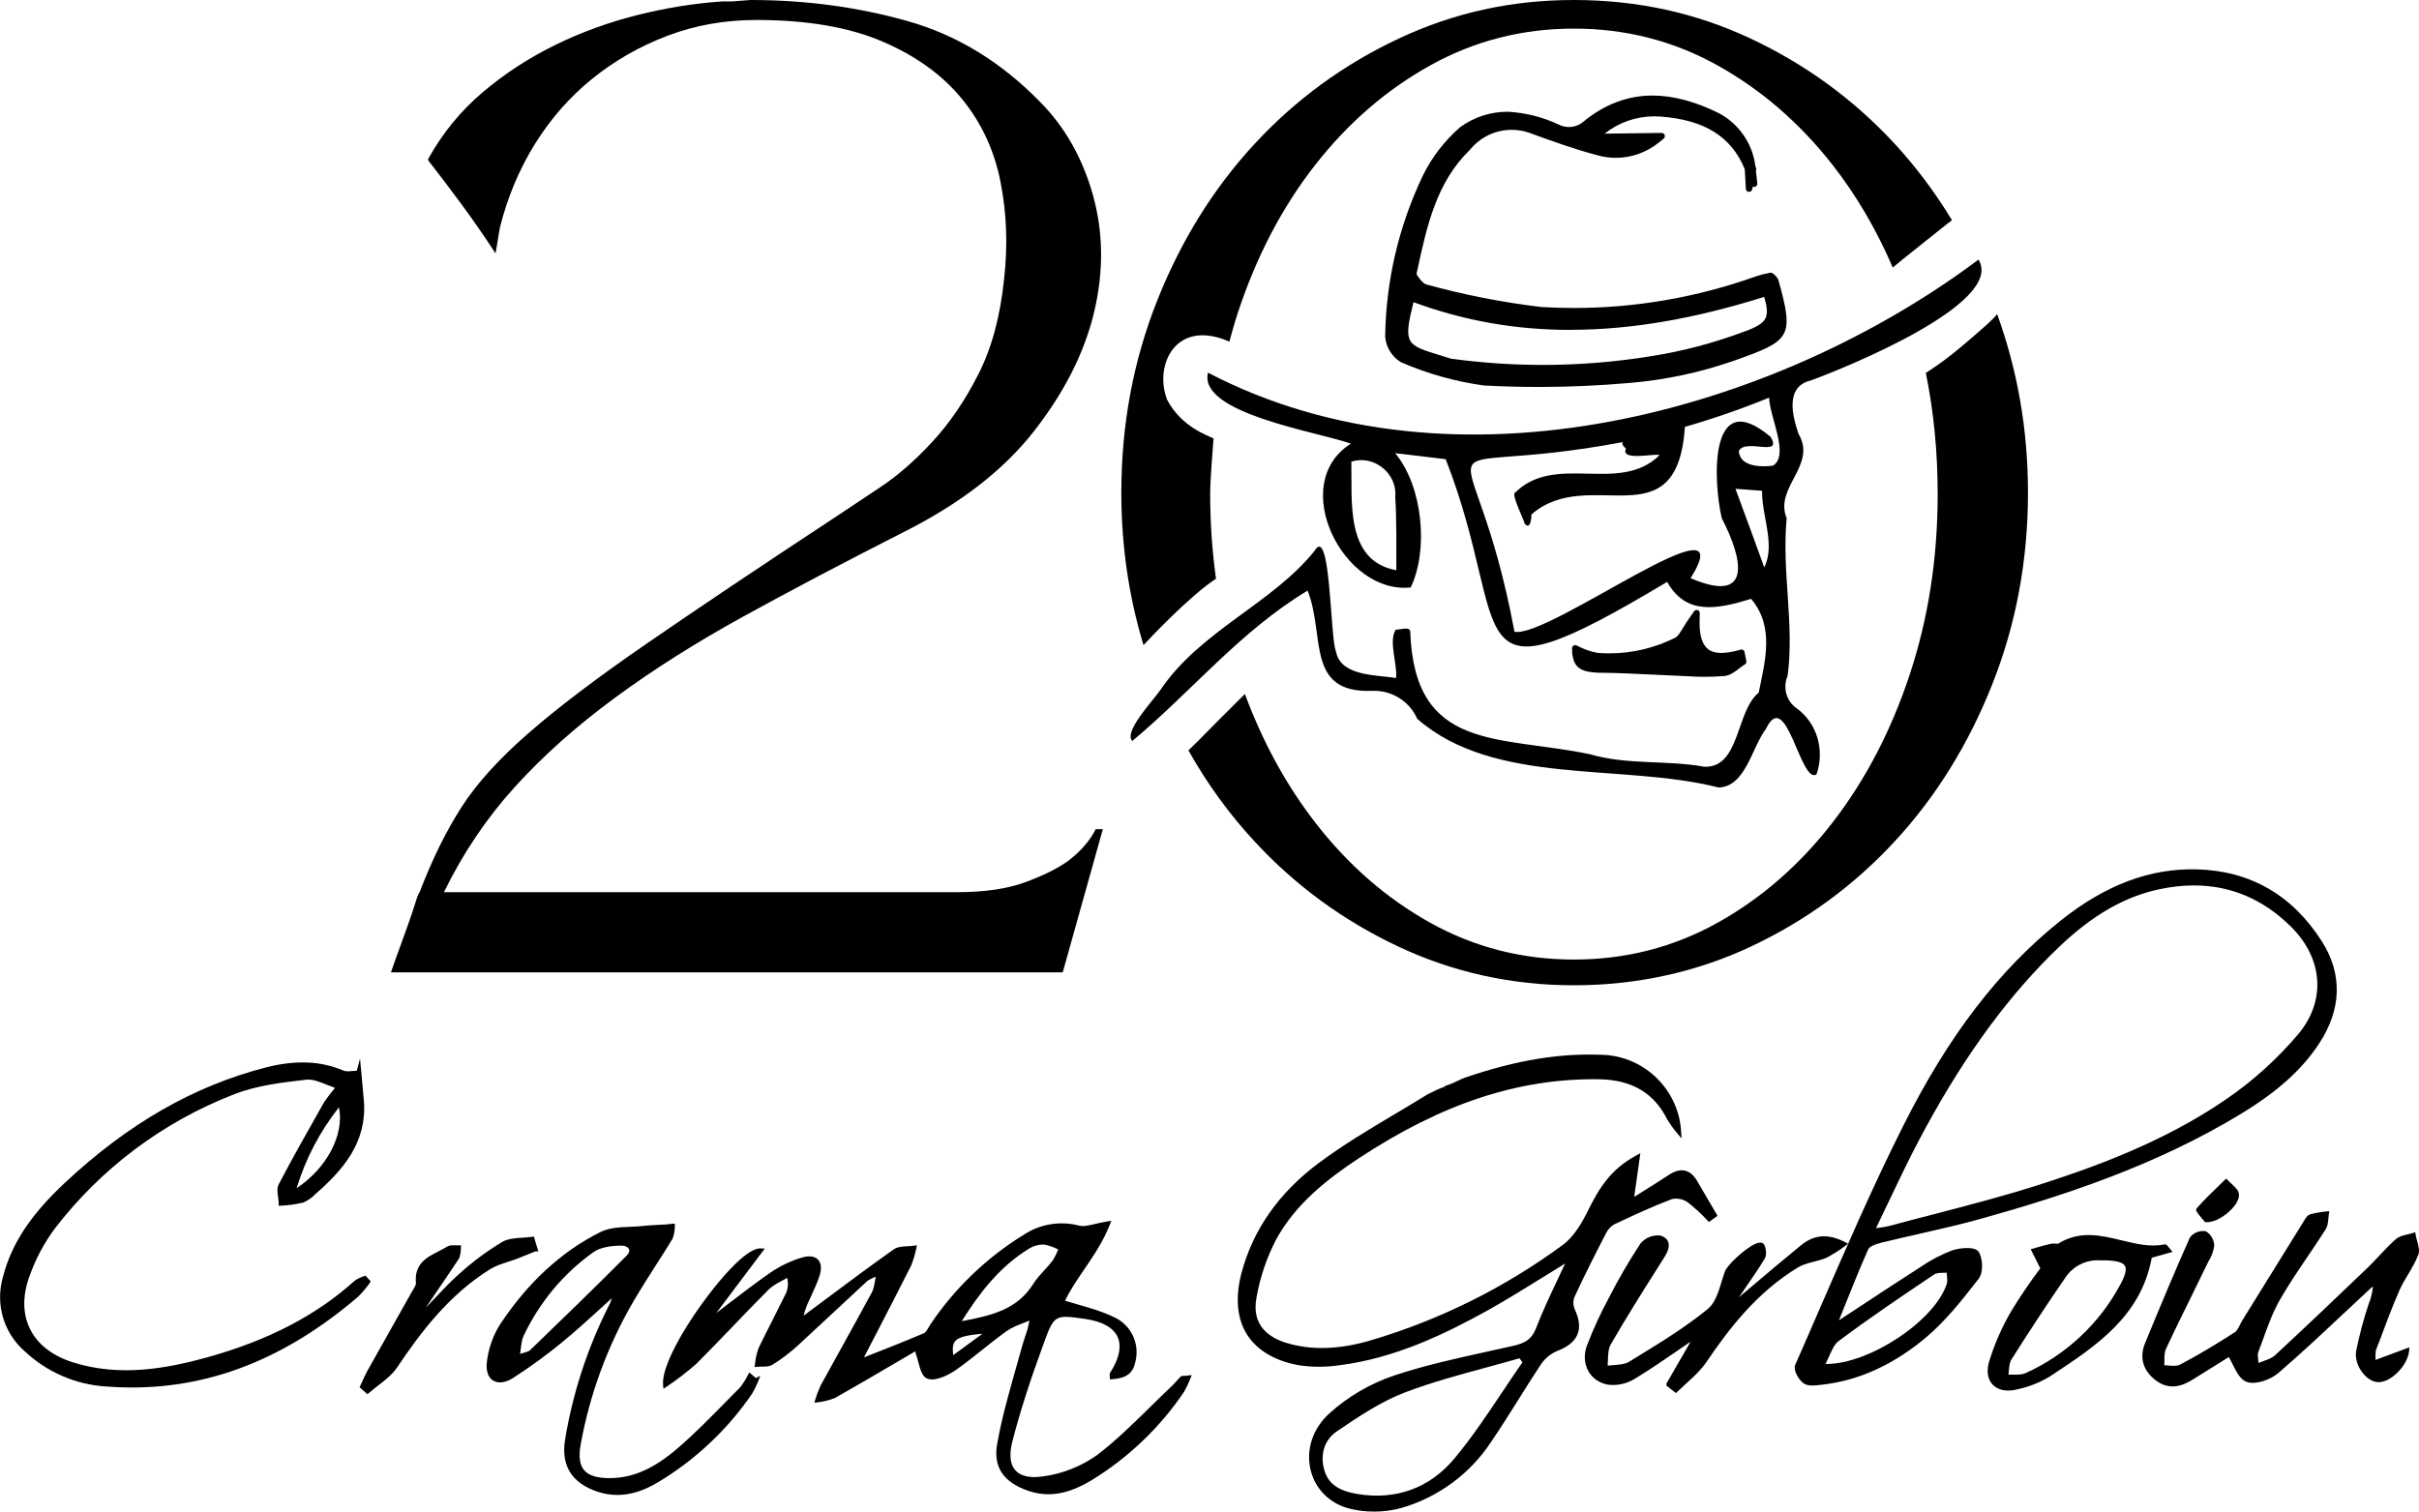 <svg xmlns="http://www.w3.org/2000/svg" id="Layer_1" viewBox="0 0 353.36 220.86"><path d="M53.99,187.47l.17-.23-.76-.85-.21.07c-.48.15-.94.37-1.4.68-5.6,5.07-12.67,8.73-21.61,11.21-5.78,1.58-12.63,2.9-19.57.69-3.02-.96-5.2-2.68-6.28-4.98-1.09-2.29-1.04-5.06.13-8,.85-2.3,2.02-4.47,3.46-6.44,6.77-8.86,15.83-15.67,26.22-19.71,3.37-1.33,7.19-1.77,10.56-2.15.91-.12,1.88.27,3.01.72.4.16.8.32,1.22.47-.56.67-1.1,1.38-1.6,2.11l-.68,1.21c-1.99,3.51-4.04,7.14-5.94,10.78-.28.54-.18,1.21-.09,1.86.04.31.09.62.09.9v.37l.37-.02c1.04-.05,2.09-.19,3.18-.44.69-.29,1.31-.72,1.81-1.25,3.95-3.45,7.55-7.48,7.09-13.58-.08-1-.17-1.99-.27-2.99l-.3-3.22-.47,1.76c-.19,0-.37.03-.56.04-.53.05-1.02.1-1.41-.06-3.27-1.41-6.94-1.56-11.22-.48-10.6,2.71-20.27,8.26-29.55,16.97-4.96,4.66-7.71,8.86-8.94,13.63-1.17,3.97.1,8.27,3.23,10.95,3.21,3,7.39,4.81,11.77,5.09,1.27.1,2.53.15,3.78.15,11.81,0,22.66-4.35,33.06-13.24.62-.61,1.2-1.29,1.71-2ZM43.33,173.61c1.31-4.31,3.39-8.28,6.18-11.82.83,3.95-1.75,8.89-6.18,11.82Z" style="fill:#000;"></path><path d="M316.83,183.07l.53-.15-.35-.42c-.11-.13-.19-.24-.26-.32-.17-.22-.28-.36-.49-.36h-.07c-2.07.43-4.11-.07-6.27-.59-3-.73-6.1-1.48-9.25.47-.07.04-.27.02-.42.01-.19-.02-.41-.03-.61.01-.67.14-1.34.33-1.98.52l-1.02.29,1.4,2.79c-1.5,1.99-2.92,4.08-4.22,6.21-1.38,2.35-2.48,4.86-3.28,7.49-.38,1.38-.18,2.56.57,3.32.54.55,1.33.84,2.25.84.4,0,.83-.05,1.28-.17,1.71-.36,3.34-1,4.84-1.92l.35-.23c6.36-4.2,12.93-8.54,14.49-17.09.76-.22,1.6-.46,2.52-.71ZM309.73,187.68c-3.03,5.7-7.95,10.3-13.85,12.95-.53.24-1.2.23-1.91.22-.15,0-.3,0-.45,0-.04,0-.09,0-.13,0,.02-.17.04-.35.05-.52.06-.65.11-1.26.39-1.7,2.72-4.31,5.3-8.23,7.89-11.98,1.11-1.67,3.05-2.63,5.06-2.5h.03c2.09-.03,3.24.23,3.58.79.3.49.09,1.36-.66,2.75Z" style="fill:#000;"></path><path d="M264.98,184.34c.6-.15,1.21-.31,1.82-.56.95-.5,1.87-1.08,2.72-1.73l.45-.34-.5-.25c-2.44-1.24-4.47-1.08-6.4.5-2.51,2.05-5.02,4.17-7.45,6.23-.53.45-1.06.9-1.59,1.35.37-.55.75-1.1,1.12-1.64.9-1.31,1.83-2.66,2.66-4.04.26-.43.18-1.3.01-1.76-.1-.27-.23-.44-.41-.5-.28-.1-.65-.03-1.13.2-1.45.7-3.99,3.05-4.32,3.99-.15.44-.29.9-.44,1.37-.48,1.59-.99,3.23-2.02,4.07-3.35,2.74-7.15,5.06-10.82,7.3l-.7.43c-.59.37-1.43.43-2.32.5-.27.02-.55.04-.82.07.02-.27.03-.54.04-.8.03-.87.07-1.7.42-2.31,2.22-3.85,4.63-7.67,6.97-11.37l.82-1.3c.39-.61.87-1.51.61-2.26-.15-.43-.5-.74-1.06-.94l-.07-.02c-1.09-.14-2.18.28-2.93,1.15-1.66,2.53-3.21,5.19-4.59,7.89-1.22,2.25-2.31,4.61-3.23,7.02-.48,1.28-.41,2.63.19,3.72.57,1.04,1.57,1.75,2.83,2,1.35.18,2.74-.11,3.91-.82,2.2-1.33,4.35-2.81,6.62-4.37.52-.36,1.05-.72,1.59-1.09l-3.49,6.05-.05.1v.26l1.4,1.11.22-.22c.41-.4.84-.79,1.26-1.17,1.06-.96,2.16-1.96,2.97-3.15,3.25-4.81,7.38-10.22,13.43-13.86.66-.39,1.44-.59,2.27-.8Z" style="fill:#000;"></path><path d="M74.19,184.37c.45-.14.9-.29,1.35-.46l2.67-1.07h.43l-.66-2.17-.3.05c-.43.06-.89.09-1.34.12-1.05.06-2.14.13-3.01.64-2.21,1.33-4.3,2.88-6.2,4.6-1.29,1.14-2.49,2.41-3.65,3.64-.42.45-.84.9-1.27,1.34h-.01s1.13-1.67,1.13-1.67c1.22-1.78,2.49-3.63,3.7-5.47l.04-.07c.18-.5.27-1.02.26-1.55v-.36s-.37.02-.37.02c-.14,0-.3,0-.45,0-.41-.02-.83-.04-1.17.17-.4.25-.84.48-1.28.7-1.68.85-3.59,1.82-3.3,4.65.02.24-.2.6-.39.92-.07.12-.14.24-.21.35-.95,1.69-1.9,3.37-2.85,5.06-1.22,2.17-2.44,4.34-3.66,6.51-.24.43-.44.89-.64,1.33-.12.27-.24.54-.37.8l-.12.24,1.16,1.02.23-.2c.42-.37.89-.73,1.34-1.08,1.01-.78,2.06-1.59,2.76-2.64,3.52-5.24,7.6-10.61,13.57-14.34.78-.49,1.67-.77,2.62-1.08Z" style="fill:#000;"></path><path d="M229.96,189.58c1.53-3.32,3.21-6.61,4.65-9.4.27-.55.69-1,1.2-1.29,2.69-1.27,5.56-2.61,8.42-3.69.78-.17,1.6,0,2.25.43,1.05.81,2.03,1.71,2.94,2.69l.21.23,1.26-.91-1.16-1.98c-.59-1.01-1.18-2.02-1.8-3.08-.5-.86-1.08-1.36-1.77-1.53-.72-.17-1.51.04-2.42.64-1.3.86-2.6,1.67-3.97,2.53l-1.05.66.9-6.38-.61.33c-3.82,2.06-5.46,4.88-7.06,8.09-.84,1.69-2.02,3.78-3.67,4.98-8.52,6.27-17.99,10.97-28.14,13.97-4.6,1.33-8.6,1.44-12.23.34-2.43-.74-5.16-2.48-4.36-6.64.51-2.93,1.47-5.76,2.83-8.4,2.9-5.37,7.73-9.03,12.07-11.91,12.26-8.07,23.43-11.73,35.14-11.57,4.78.08,8.03,2,9.96,5.88.42.68.89,1.34,1.4,1.95l.69.82-.07-1.07c-.37-5.92-5.11-10.71-11.04-11.13-6.41-.34-12.92.71-20.52,3.31-.32.11-.57.23-.87.38-.46.22-1.03.5-2.16.89l.11.33h0v.07s-.12-.33-.12-.33c-.8.3-1.6.67-2.39,1.08-1.57.97-3.18,1.93-4.74,2.86-3.77,2.24-7.67,4.56-11.23,7.22-5.84,4.36-9.63,9.8-11.29,16.18-.9,3.51-.61,6.58.86,8.89,1.44,2.26,4.01,3.8,7.46,4.44,2.03.32,4.1.31,6.12,0,8.07-1.02,15.36-4.58,21.43-7.93,2.86-1.6,5.65-3.33,8.6-5.16.93-.58,1.87-1.16,2.84-1.76-.36.78-.72,1.53-1.07,2.28-1.17,2.48-2.28,4.83-3.2,7.22-.64,1.63-1.64,2.14-3.27,2.52-1.29.29-2.58.58-3.87.86-4.49.99-9.13,2.01-13.55,3.48-3.52,1.19-6.71,3.05-9.48,5.54-2.46,2.24-3.47,5.36-2.72,8.35.7,2.78,2.83,4.86,5.71,5.58,1.16.28,2.36.42,3.55.42,1.32,0,2.64-.17,3.92-.51,5.4-1.55,10.07-4.98,13.16-9.66,1.37-2.01,2.69-4.12,3.97-6.15,1.08-1.73,2.2-3.51,3.34-5.23.59-.86,1.41-1.53,2.36-1.92,1.57-.6,2.53-1.39,2.95-2.42.41-1,.29-2.18-.37-3.62-.26-.57-.29-1.2-.1-1.76ZM219.52,203.28c-2.19,3.29-4.46,6.69-7.01,9.76-3.63,4.38-8.57,6.2-14.29,5.24-2.69-.45-4.15-1.49-4.73-3.36-.71-2.3-.06-4.48,1.69-5.71,3.51-2.4,6.7-4.5,10.18-5.81,3.84-1.45,7.89-2.55,11.81-3.61,1.6-.43,3.2-.87,4.79-1.33l.43.59c-.97,1.4-1.94,2.84-2.87,4.24Z" style="fill:#000;"></path><path d="M285.3,182.64c-1.63.61-3.18,1.41-4.61,2.39-2.97,1.9-5.94,3.85-9.08,5.92-.97.64-1.96,1.29-2.98,1.96.27-.66.53-1.31.78-1.95,1.18-2.95,2.3-5.74,3.5-8.43.16-.34.85-.7,1.87-.95,1.86-.46,3.76-.89,5.6-1.31,2.86-.65,5.81-1.31,8.68-2.11,11.88-3.31,25.74-7.74,38.43-15.5,5.31-3.25,8.79-6.4,11.29-10.2,3.28-4.99,3.42-10.14.41-14.89-4.31-6.78-10.47-10.34-18.29-10.55-6.85-.17-13.34,2.27-19.89,7.49-9.07,7.26-16.4,16.83-23.05,30.1-4.41,8.78-8.38,17.95-12.23,26.81-1.16,2.68-2.32,5.36-3.5,8.03-.32.73.54,2.2,1.23,2.67.36.24.82.32,1.3.32.4,0,.81-.05,1.21-.1l.21-.02c5.38-.61,10.5-2.96,15.23-6.96,2.8-2.38,5.1-5.26,7.61-8.5.74-.92.63-2.98.02-3.96-.51-.8-2.73-.58-3.74-.24ZM275.89,175.58c1.48-3.1,2.87-6.02,4.38-8.89,5.85-11.11,12.13-19.96,19.19-27.04,3.74-3.75,8.93-8.24,15.95-9.72,1.75-.37,3.44-.56,5.07-.56,5.37,0,10.11,2.01,14.15,6,4.74,4.68,5.17,10.85,1.1,15.72-3.09,3.65-6.65,6.87-10.6,9.56-9.08,6.25-19.53,10-27.62,12.57-5.01,1.59-10.2,2.94-15.21,4.24-2.12.55-4.24,1.1-6.35,1.67-.4.11-.83.17-1.43.25-.15.02-.31.04-.48.07.64-1.32,1.25-2.6,1.85-3.87ZM284.36,187.64c-1.81,5.42-11.34,11.65-17.52,11.65-.06,0-.11,0-.17,0,.18-.36.34-.71.49-1.06.44-.98.81-1.83,1.43-2.29,4.42-3.31,8.93-6.36,13.95-9.73.32-.21.85-.23,1.37-.24.15,0,.3,0,.45-.02,0,.13.02.27.04.4.05.48.09.92-.03,1.28Z" style="fill:#000;"></path><path d="M325.45,172.47l-.24-.28-.96.93c-1.13,1.09-2.29,2.21-3.35,3.41-.26.3,0,.61.78,1.53.13.16.25.29.32.38l.1.13h.16s.08.01.12.01c1.22,0,2.66-.93,3.57-1.87.45-.46,1.19-1.37,1.11-2.22-.06-.58-.56-1.04-1.05-1.49-.19-.18-.39-.35-.55-.53Z" style="fill:#000;"></path><path d="M172.92,201.03h0c-.17,0-.35,0-.49.14-.2.2-.38.41-.57.62-.23.26-.45.51-.7.74-1.08,1.02-2.16,2.08-3.21,3.11-2.44,2.4-4.97,4.88-7.69,6.96-2.34,1.66-5.07,2.74-7.91,3.12-1.87.28-3.27-.03-4.03-.89-.79-.88-.93-2.36-.42-4.28,1.1-4.27,2.54-8.77,4.68-14.59,1.41-3.89,1.67-3.85,5.87-3.26,2.51.35,4.17,1.26,4.8,2.63.62,1.35.25,3.16-1.06,5.2-.14.19-.1.4-.08.54,0,.03.01.07.01.1v.38l.38-.03c2.09-.16,3.04-.9,3.38-2.66.62-2.63-.72-5.33-3.17-6.42-1.61-.79-3.32-1.28-5.13-1.8-.66-.19-1.33-.38-2-.59.73-1.53,1.72-2.99,2.77-4.53,1.38-2.02,2.8-4.12,3.77-6.58l.22-.57-.61.1c-.66.11-1.25.24-1.78.37-.95.22-1.7.4-2.31.24-2.76-.73-5.72-.24-8.09,1.33-5.39,3.31-10.11,7.83-13.63,13.09-.1.14-.19.3-.28.46-.21.36-.43.74-.68.84-2.82,1.2-5.66,2.32-8.76,3.53l1.49-2.87c1.88-3.63,3.65-7.05,5.4-10.53.32-.81.58-1.64.75-2.49l.1-.49-.5.07c-.28.04-.58.06-.87.07-.72.04-1.46.07-2.02.46-3.48,2.46-6.95,5.05-10.31,7.56l-2.08,1.55c-.26.19-.51.38-.76.58.19-.84.49-1.66.9-2.45.12-.26.23-.52.35-.78.36-.8.74-1.62,1.02-2.46.49-1.41.17-2.15-.19-2.51-.35-.36-1.05-.7-2.42-.27-1.6.48-3.1,1.21-4.49,2.15-2.11,1.47-4.18,3.05-6.18,4.58-.59.45-1.17.9-1.76,1.35,2.21-2.94,4.42-5.89,6.68-8.88l.41-.54-.68-.02c-.94-.02-2.42.98-4.36,3.01-4.1,4.31-10.11,13.24-9.82,16.9l.05.6.5-.33c1.5-1.01,2.95-2.12,4.32-3.33,1.78-1.78,3.55-3.63,5.27-5.41,1.72-1.79,3.49-3.64,5.28-5.43.53-.52,1.21-.89,1.93-1.28.26-.14.52-.28.78-.43.18.71.14,1.46-.12,2.13-.64,1.31-1.3,2.61-1.95,3.9-.7,1.37-1.42,2.79-2.12,4.25-.26.75-.44,1.53-.52,2.33l-.05.43.43-.05c.21-.02.43-.02.65-.02.54,0,1.1,0,1.55-.29,1.31-.81,2.54-1.75,3.67-2.78,1.73-1.59,3.45-3.2,5.18-4.81,1.69-1.58,3.38-3.15,5.02-4.67.38-.23.78-.43,1.2-.59-.04.21-.08.41-.11.6-.12.7-.22,1.26-.47,1.71-1.46,2.7-2.97,5.43-4.43,8.07-1.02,1.84-2.04,3.68-3.06,5.54-.3.64-.55,1.31-.75,1.98l-.15.51.53-.06c.86-.1,1.69-.31,2.52-.65,3.03-1.71,6.07-3.5,9.02-5.23l2.68-1.57.05.3.02.07c.13.35.25.78.36,1.2.3,1.11.58,2.15,1.31,2.42,1.35.53,3.56-.85,4-1.13,1.37-.95,2.7-2.01,3.98-3.03,1.17-.94,2.38-1.9,3.62-2.78.76-.54,1.66-.88,2.6-1.25.24-.09.48-.18.72-.28-.15.96-.42,1.75-.68,2.52-.15.45-.3.87-.41,1.32-.29,1.07-.6,2.13-.9,3.2-1.02,3.59-2.07,7.29-2.72,11.01-.59,3.35.92,5.59,4.61,6.84.95.32,1.91.48,2.88.48,1.98,0,4.04-.68,6.3-2.05,5.34-3.26,10.02-7.72,13.53-12.94.34-.6.64-1.23.89-1.88l.21-.55-.59.08c-.26.04-.44.04-.56.04ZM139.24,197.99c-.13-1.03-.04-1.62.27-2.01.51-.64,1.82-.92,4-1.1l-4.27,3.12ZM140.49,193.04c2.48-3.95,5.43-7.91,9.86-10.62.62-.38,1.33-.58,2.01-.58.05,0,.11,0,.16,0,.72.15,1.42.39,2.07.72-.22.56-.49,1.09-.79,1.58-.38.51-.82.99-1.25,1.46-.57.62-1.16,1.26-1.61,1.98-2.37,3.79-6.11,4.64-10.46,5.46Z" style="fill:#000;"></path><path d="M347.47,196.25c.95-2.56,1.93-5.21,3.04-7.74.35-.79.81-1.57,1.26-2.31.54-.91,1.1-1.85,1.48-2.84.24-.61.03-1.34-.16-2.05-.08-.29-.17-.59-.21-.87l-.07-.4-.39.13c-.24.08-.49.14-.74.19-.61.14-1.24.29-1.7.69-.87.77-1.67,1.62-2.44,2.44-.54.57-1.1,1.17-1.67,1.72-4.05,3.88-8.77,8.4-13.55,12.82-.41.38-1.01.6-1.7.85-.22.08-.46.17-.7.26-.02-.17-.03-.33-.05-.47-.05-.5-.09-.83,0-1.06.24-.63.47-1.27.7-1.91.7-1.95,1.43-3.96,2.45-5.75,1.25-2.19,2.69-4.32,4.09-6.38.87-1.29,1.78-2.63,2.63-3.97.28-.46.33-1,.38-1.53.02-.22.04-.44.07-.64l.08-.46-.46.04c-.78.07-1.56.21-2.33.41-.43.13-.7.58-.91.94l-.04.07c-2.99,4.82-5.98,9.64-8.96,14.46-.13.21-.25.44-.36.67-.23.47-.45.91-.77,1.11-2.93,1.88-5.54,3.43-7.99,4.72-.46.23-1.09.18-1.77.12-.17-.02-.35-.03-.52-.04,0-.2,0-.4.01-.61,0-.66,0-1.28.23-1.77,1.22-2.63,2.53-5.28,3.79-7.84.81-1.65,1.62-3.3,2.4-4.92.45-.69.74-1.46.86-2.34-.03-.83-.46-1.59-1.16-2.05l-.14-.05c-.84-.12-1.69.21-2.22.87l-.05.08c-1.98,4.46-4.06,9.37-6.55,15.45-.84,2.05-.29,3.96,1.55,5.37.79.61,1.62.91,2.49.91s1.86-.32,2.89-.97l5.32-3.32c.21.36.4.74.58,1.11.57,1.13,1.11,2.2,2.05,2.53,1.3.45,3.48-.33,4.62-1.32,3.25-2.8,6.44-5.79,9.52-8.68,1.19-1.11,2.37-2.22,3.57-3.33.22-.22.47-.43.72-.64-.09.91-.31,1.8-.66,2.66-.74,2.22-1.34,4.5-1.8,6.78-.18,1.1.22,2.35,1.06,3.34.66.78,1.47,1.22,2.21,1.22h.02c1.83,0,4.23-2.45,4.44-4.53l.05-.56-4.95,1.84c-.03-.46-.02-.92.04-1.37l.41-1.09Z" style="fill:#000;"></path><path d="M109.44,200.55l-.2.39c-.33.64-.72,1.25-1.13,1.77-.72.73-1.44,1.46-2.16,2.19-2.23,2.27-4.54,4.63-6.99,6.73-3.46,2.97-6.49,4.31-9.82,4.34-1.88.02-3.14-.36-3.81-1.16-.65-.77-.82-1.99-.51-3.73,1.34-7.42,3.95-14.49,7.75-21,1.03-1.76,2.15-3.52,3.24-5.22.81-1.26,1.65-2.57,2.44-3.88l.03-.06c.2-.57.3-1.16.3-1.76v-.38s-.38.03-.38.03c-.15.01-.31.03-.46.05-.33.04-.64.07-.97.07-.34.02-.68.04-1.01.06-.62.03-1.27.07-1.9.14-.6.07-1.24.1-1.85.12-1.49.06-3.03.13-4.31.77-5.71,2.85-10.66,7.42-14.72,13.59-.99,1.61-1.63,3.46-1.85,5.33-.17,1.31.15,2.3.9,2.77.75.47,1.82.34,2.93-.38,2.49-1.6,4.91-3.36,7.19-5.24,1.95-1.6,3.84-3.33,5.68-5,.52-.47,1.04-.95,1.56-1.42-.13.44-.31.86-.54,1.27-3.05,6.1-5.17,12.59-6.29,19.31-.66,3.86.94,6.45,4.74,7.71.95.32,1.91.47,2.88.47,1.9,0,3.84-.6,5.88-1.82,5.44-3.24,10.21-7.71,13.8-12.97.33-.56.62-1.15.87-1.76l.33-.86-.64.33-.97-.82ZM77.45,197.27c-.18.17-.51.27-.97.4-.16.05-.33.1-.51.15.04-.28.07-.54.11-.79.09-.74.17-1.33.4-1.82,2.29-4.89,5.82-9.13,10.21-12.26,1.11-.78,2.87-.95,4.15-.95.47,0,.92.23,1.05.54.14.33-.11.67-.34.91-4.8,4.83-9.8,9.66-14.1,13.81Z" style="fill:#000;"></path><path d="M161.11,121.15h-1.05c-.84,1.67-2.17,3.21-3.98,4.6-1.54,1.12-3.63,2.16-6.28,3.14-2.65.98-6,1.47-10.04,1.47h-74.91c2.79-5.72,6.24-10.84,10.36-15.38,4.11-4.53,8.96-8.86,14.54-12.97,5.58-4.11,11.85-8.09,18.83-11.93,6.97-3.84,14.72-7.91,23.23-12.24,8.37-4.18,14.78-9.13,19.25-14.86,4.46-5.72,7.39-11.54,8.79-17.47,1.39-5.93,1.32-11.61-.21-17.05-1.54-5.44-4.12-9.97-7.74-13.6-5.72-5.86-12.21-9.8-19.46-11.82C125.19,1.01,117.59,0,109.63,0l-2.72.21h-1.46c-4.05.28-8.16.94-12.35,1.99-4.18,1.05-8.2,2.51-12.03,4.39-3.84,1.88-7.36,4.18-10.57,6.9-3.21,2.72-5.86,5.96-7.95,9.73v.21c1.53,1.96,3.17,4.12,4.92,6.49,1.74,2.37,3.38,4.74,4.92,7.11l.63-3.77c1.12-4.46,2.83-8.54,5.13-12.24,2.3-3.69,5.09-6.87,8.37-9.52,3.28-2.65,6.94-4.74,10.99-6.28,4.04-1.53,8.37-2.3,12.97-2.3,7.39,0,13.53,1.05,18.41,3.14,4.88,2.09,8.75,4.88,11.61,8.37,2.86,3.49,4.74,7.53,5.65,12.14.91,4.6,1.08,9.35.52,14.23-.56,5.44-1.81,10.08-3.77,13.91-1.95,3.84-4.18,7.11-6.7,9.83-2.51,2.72-5.02,4.92-7.53,6.59-2.51,1.67-4.6,3.07-6.28,4.18-11.44,7.53-20.75,13.78-27.93,18.73-7.19,4.95-12.94,9.31-17.26,13.08-4.33,3.77-7.61,7.4-9.83,10.88-2.23,3.49-4.26,7.61-6.07,12.35-.14.14-.35.66-.63,1.57-.28.91-.63,1.95-1.05,3.14-.42,1.19-.87,2.44-1.36,3.77-.49,1.33-.87,2.41-1.15,3.24h98.13l5.86-20.92Z" style="fill:#000;"></path><path d="M281.32,54.49c1.15,5.64,1.73,11.53,1.73,17.7,0,9.35-1.36,18.14-4.08,26.36-2.72,8.23-6.49,15.45-11.3,21.66-4.81,6.21-10.43,11.09-16.84,14.65-6.42,3.56-13.39,5.34-20.92,5.34s-14.51-1.78-20.92-5.34c-6.42-3.56-12.03-8.44-16.84-14.65-4.25-5.48-7.68-11.75-10.3-18.81-.82.79-7.06,7.06-7.06,7.08-.4.39-.78.77-1.19,1.16,2.74,4.87,5.95,9.3,9.65,13.29,6,6.49,13.01,11.61,21.03,15.38,8.02,3.77,16.56,5.65,25.63,5.65s17.82-1.88,25.84-5.65c8.02-3.77,15.03-8.89,21.03-15.38,6-6.49,10.74-14.12,14.23-22.91,3.49-8.79,5.23-18.13,5.23-28.04,0-9.18-1.52-17.87-4.51-26.1-.29.56-2.94,2.85-5.33,4.86-1.6,1.35-3.28,2.6-5.05,3.73l-.03.02Z" style="fill:#000;"></path><path d="M197.32,130.77c.75.42,1.47.86,2.1,1.38-.72-.44-1.4-.92-2.1-1.38Z" style="fill:#000;"></path><path d="M284.7,32.51l.44-.34c-2.45-4.02-5.22-7.75-8.35-11.14-6-6.49-13.01-11.61-21.03-15.38-8.02-3.77-16.63-5.65-25.84-5.65s-17.61,1.88-25.63,5.65c-8.02,3.77-15.03,8.89-21.03,15.38-6,6.49-10.74,14.12-14.23,22.91-3.49,8.79-5.23,18.14-5.23,28.04,0,7.77,1.09,15.19,3.24,22.28.82-.9,6.73-7.17,10.59-9.71-.56-4.01-.85-8.12-.85-12.36,0-2.18.35-6.02.49-8.13-.69-.37-4.67-1.62-6.78-5.65-1.88-4.89,1.03-11.34,8.11-8.88,0,0,.01,0,.02,0l.9.37s.04.02.06.03c.39-1.45.8-2.9,1.27-4.32,2.72-8.23,6.49-15.41,11.3-21.55,4.81-6.14,10.43-10.99,16.84-14.54,6.41-3.56,13.39-5.34,20.92-5.34s14.51,1.78,20.92,5.34c6.41,3.56,12.03,8.41,16.84,14.54,3.49,4.46,6.43,9.47,8.82,15.03.7-.64,8-6.4,8.2-6.58Z" style="fill:#000;"></path><path d="M289,37.94c-29.63,22.2-76.38,35.38-112.54,16.51-1.46,5.95,15.98,8.63,20.88,10.37-9.3,5.84-1.11,22.1,8.73,21.01,2.63-5.44,1.78-14.76-2.27-19.62l7.38.88c10.01,25.6.82,36.8,32.35,17.93,2.76,4.87,7.18,4.04,12.27,2.48,3.45,4.1,2.04,9.04,1.11,13.7-3.38,2.74-2.7,11-7.94,10.83-5.46-1-11.28-.23-16.72-1.83-13.35-2.78-25.63-.32-26.25-17.95-.06-.79-1.69-.18-2.12-.25-1.07,1.75.25,4.88.06,7.06-2.89-.45-8.09-.26-8.77-3.82-.89-1.91-.76-18.83-3.16-14.73-6.22,7.72-16.65,11.64-22.48,20.27-1.07,1.57-5.44,6.12-4.13,7.49,8.64-7.22,15.77-16.06,25.61-21.97,2.59,6.44-.35,15.01,9.38,14.64,2.84-.14,5.49,1.48,6.63,4.08,11.28,9.89,29.82,6.44,44.02,10.04,3.96-.1,4.85-5.86,6.93-8.57,2.98-6.22,5.03,8.14,7.38,6.66,1.22-3.49.12-7.5-2.93-9.68-1.49-1.05-2.03-3.03-1.29-4.72,1.01-7.65-.88-15.23-.14-23.03-1.86-4.53,4.47-7.7,1.74-12.31-.91-2.65-2-6.93,1.79-7.82,5.17-1.89,28.46-11.35,24.48-17.68ZM203.81,72.58c.23,3.49.14,7.18.16,10.74-7.48-1.36-6.44-10.03-6.57-15.86,3.25-1.08,6.75,1.71,6.41,5.12ZM257.72,82.91c-1.16-3.22-2.48-6.83-4.21-11.49l3.89.29c-.06,3.71,1.98,7.82.32,11.2ZM258.98,68.04c-1.74.22-4.81.18-4.98-2.13.92-1.95,6.47.98,4.65-2.07-9-7.64-8.43,6.31-7.14,11.88,3.1,5.95,4.55,12.66-4.55,8.76,8.05-12.89-20.76,8.88-25.73,7.82-6.24-33.43-15.75-21.8,15.83-27.7-.24.37.23.71.45.94-.85,1.91,4.29.65,4.92.96-5.89,5.79-15.22-.41-21.14,5.51-.54.22,1.41,4.14,1.41,4.47.84,1.06,1.03-.73,1-1.3,8.42-7.39,21.27,4.19,22.43-12.81,4.16-1.2,8.26-2.62,12.3-4.27.03,2.71,3.04,8.46.55,9.94Z" style="fill:#000;"></path><path d="M248,89.14s-.1-.02-.15-.02c-.15,0-.29.07-.38.2l-.61.86c-.4.57-.72,1.08-.99,1.53-.43.7-.77,1.25-1.11,1.44-2.97,1.51-6.3,2.31-9.64,2.31-.58,0-1.17-.02-1.74-.07-.87-.15-1.75-.44-2.58-.84l-.49-.24c-.06-.03-.13-.05-.2-.05-.09,0-.18.03-.26.08-.14.09-.22.25-.21.41l.02.45v.23c-.01.08,0,.16.04.22.28,2.39,2.01,2.52,3.69,2.64,2.85.02,5.72.16,8.49.3,1.61.08,3.2.16,4.78.22.75.05,1.54.08,2.31.08,1.01,0,2.03-.04,3.03-.13.81-.13,1.45-.62,2.01-1.06.24-.18.46-.36.69-.5l.19-.12c.16-.1.25-.29.21-.48l-.26-1.32c-.02-.13-.1-.24-.21-.31-.07-.05-.16-.07-.24-.07-.04,0-.08,0-.12.02l-.34.09c-.95.26-1.79.39-2.48.39-.83,0-1.47-.18-1.95-.56-.87-.68-1.28-2.09-1.23-4.19l.03-1.06c0-.2-.12-.39-.32-.45Z" style="fill:#000;"></path><path d="M256.51,24.52l-.03-.09-.06-.15c-.39-3.23-2.35-6.13-5.26-7.71-3.48-1.73-6.76-2.61-9.76-2.61-3.58,0-6.94,1.25-9.97,3.71-.63.58-1.41.89-2.25.89-.51,0-1.02-.12-1.47-.35-2.33-1.1-4.81-1.73-7.38-1.88,0,0-.12,0-.13,0-2.48,0-4.85.77-6.88,2.23-2.32,2.02-4.16,4.41-5.49,7.13-3.52,7.4-5.37,15.31-5.49,23.52.14,1.54.98,2.89,2.25,3.68.02.01.08.04.1.05,3.83,1.67,7.88,2.8,12.03,3.38,2.69.15,5.39.22,8.06.22,4.51,0,9.06-.21,13.53-.61,5.02-.44,9.98-1.5,14.74-3.14,8.51-3,9.1-3.42,6.73-11.87,0-.02-.04-.12-.05-.13-.19-.32-.39-.56-.63-.75l-.12-.09c-.08-.07-.19-.1-.3-.1-.03,0-.06,0-.09,0l-.15.03c-.66.12-1.32.29-1.97.51-8.58,3.06-17.52,4.61-26.58,4.61-1.56,0-3.15-.05-4.72-.14-5.65-.67-11.31-1.78-16.82-3.3-.49-.12-1.33-1.2-1.43-1.55l.17-.77c1.35-6.21,2.75-12.63,7.62-17.34,1.53-1.88,3.75-2.93,6.13-2.93.86,0,1.71.14,2.52.42,3.5,1.28,6.67,2.42,9.96,3.29.88.25,1.8.38,2.72.38,2.27,0,4.49-.79,6.25-2.21l.73-.59c.16-.13.21-.34.15-.53-.07-.19-.25-.31-.44-.31h0l-8.33.11c2.06-1.64,4.6-2.53,7.25-2.53.3,0,.6.01.9.03,6.44.48,10.35,2.92,12.31,7.67.01.12.02.23.03.35l.14,2.54c.01.24.2.43.44.44.01,0,.02,0,.03,0,.22,0,.42-.16.46-.38l.08-.38c.06.03.12.04.19.04.04,0,.08,0,.12-.01.23-.06.38-.27.35-.51l-.2-1.78.04-.21c.02-.09.01-.18-.02-.26ZM229.4,48.19c8.74,0,18-1.57,28.3-4.81.46,1.52.52,2.47.2,3.12-.36.74-1.36,1.35-3.22,1.99-4.36,1.63-8.89,2.83-13.48,3.55-5.22.85-10.54,1.28-15.82,1.28-4.41,0-8.87-.3-13.24-.89h-.11c-.52-.17-1.02-.32-1.48-.46l-.09-.03c-5.07-1.54-5.5-1.67-3.98-7.79,7.39,2.72,14.89,4.05,22.92,4.05Z" style="fill:#000;"></path></svg>